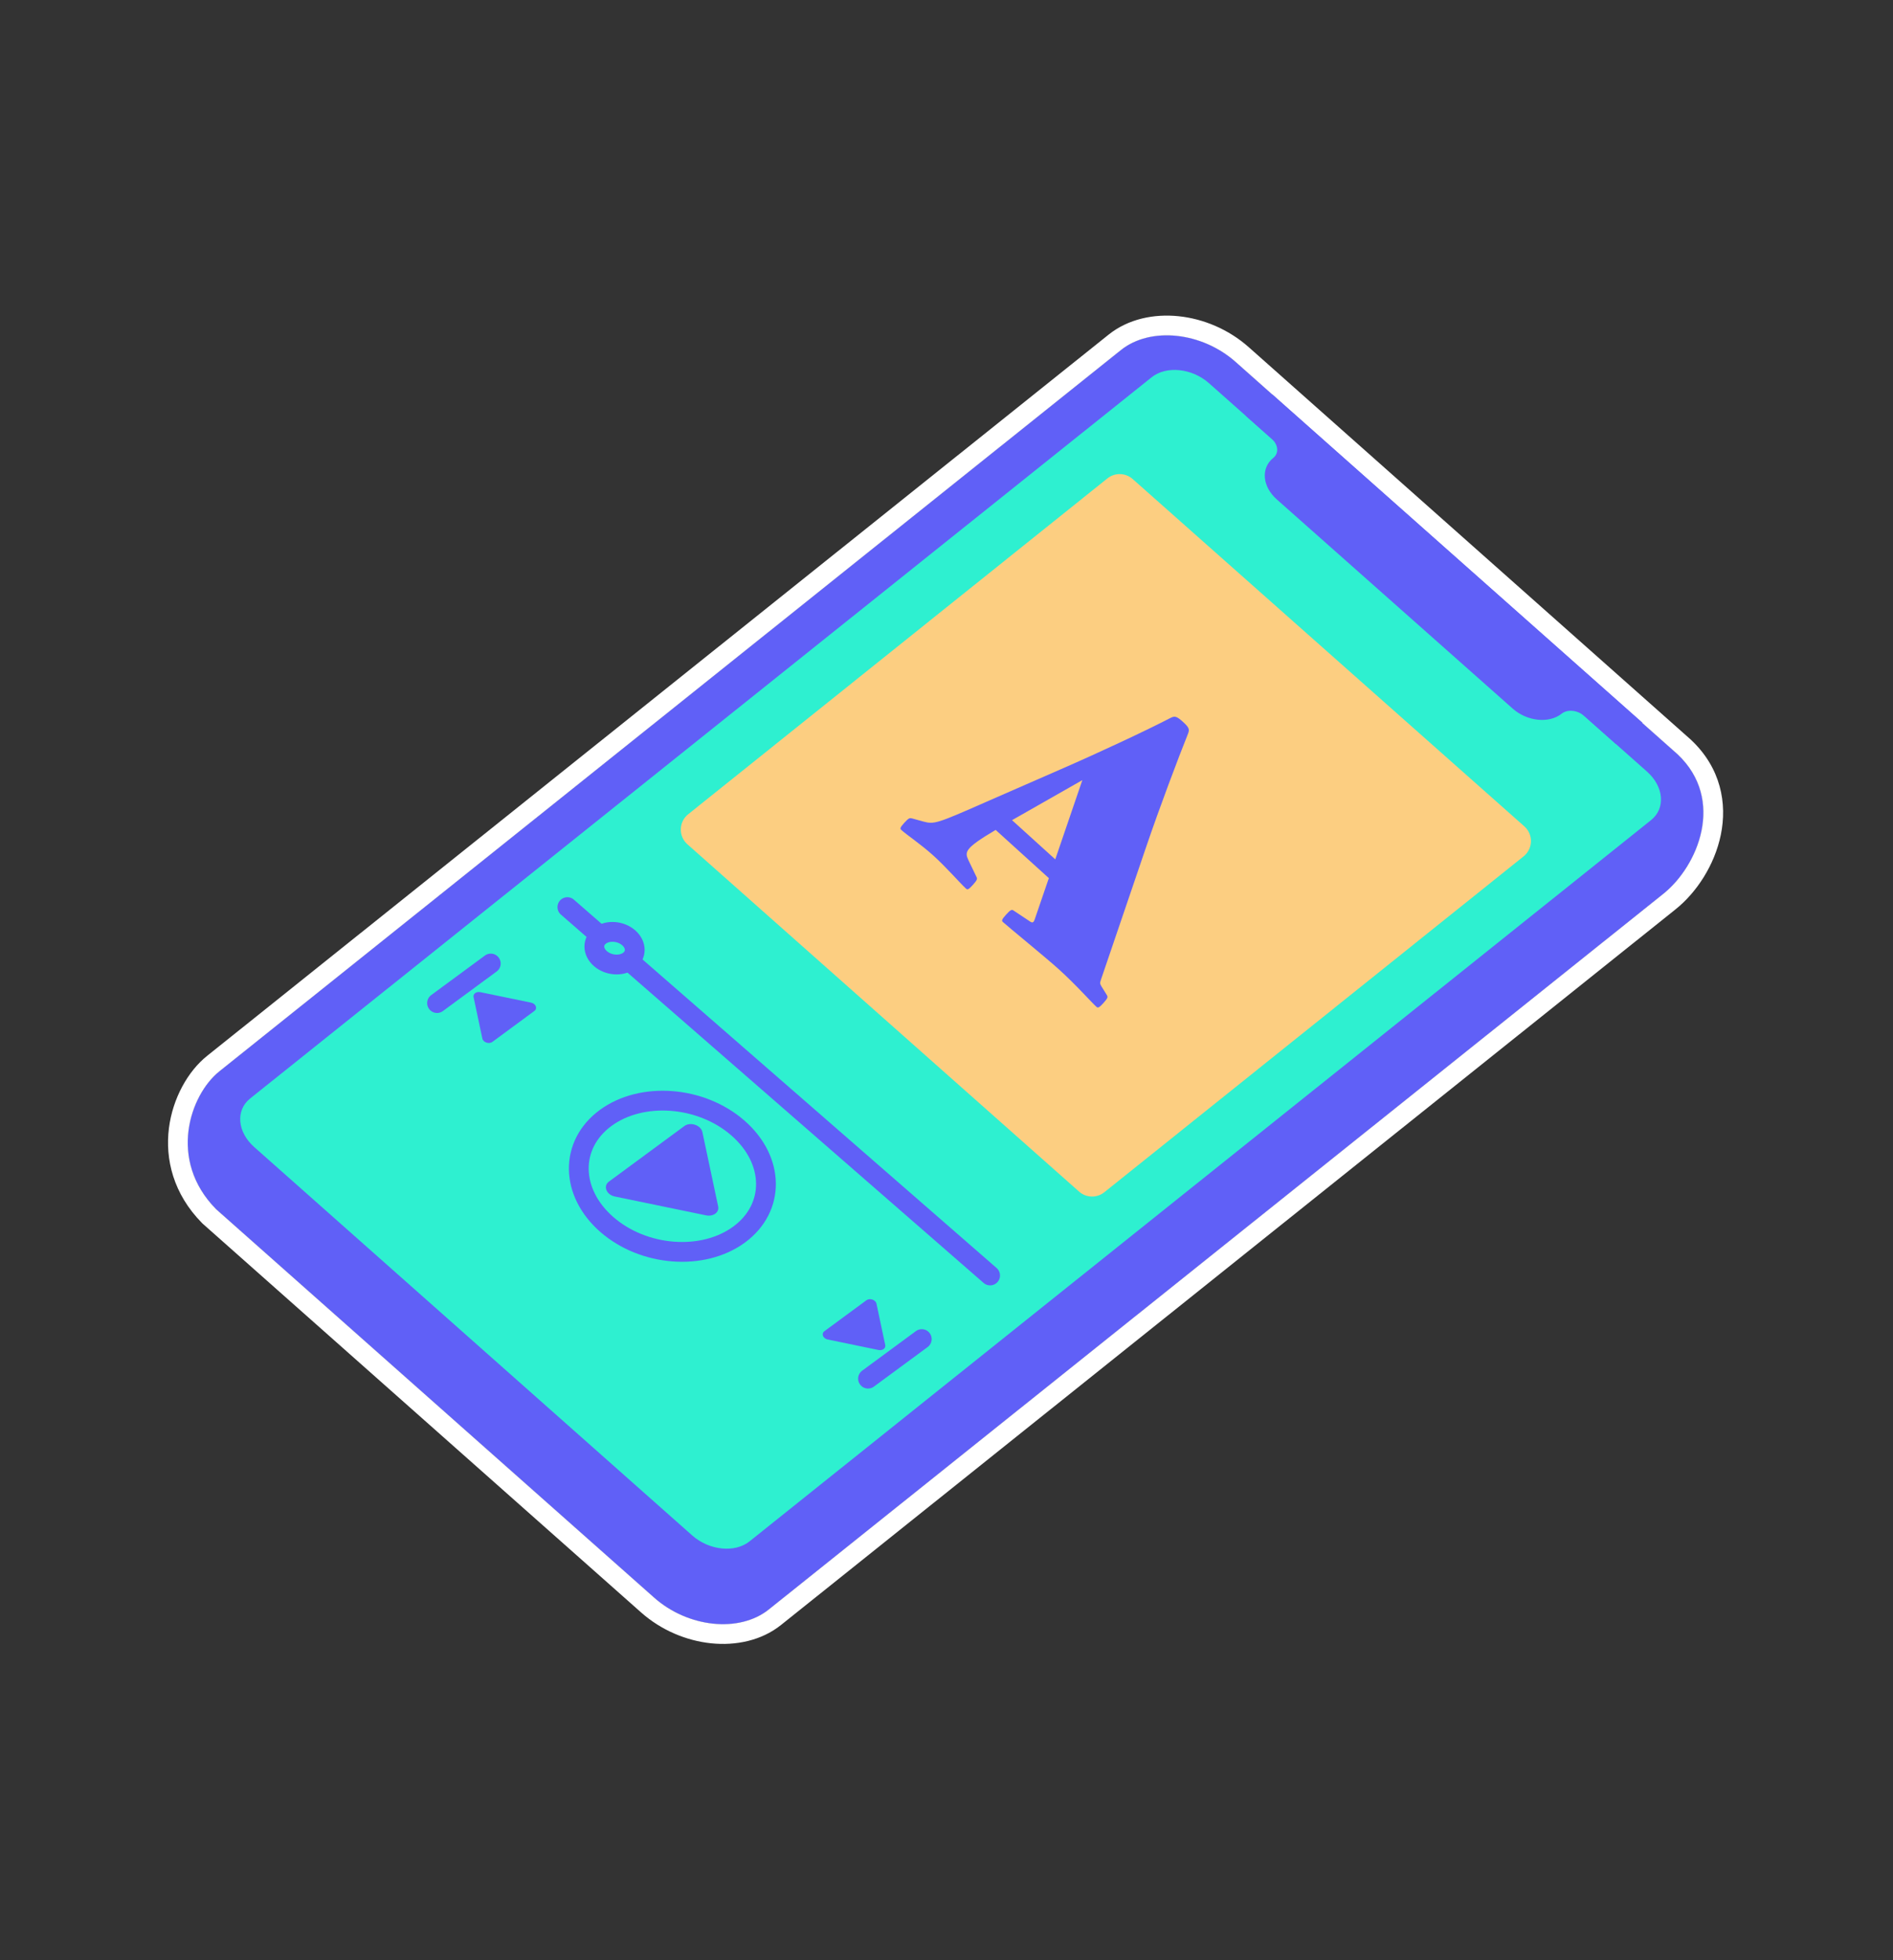 <svg width="287" height="297" viewBox="0 0 287 297" fill="none" xmlns="http://www.w3.org/2000/svg">
<rect x="0" y="0" width="287" height="297" fill="#333333" stroke="none"/>
<g clip-path="url(#clip0_509_4485)">
<path d="M99.177 242.079L32.769 183.227C25.399 175.765 28.808 165.892 33.263 162.33L169.953 53.037C174.408 49.475 182.188 50.281 187.328 54.836L254.35 114.304C261.639 121.185 257.438 131.27 252.131 135.475L116.552 243.879C112.097 247.441 104.318 246.635 99.177 242.079Z" fill="#6060F7"/>
<path d="M38.539 173.805C35.972 171.53 35.694 168.233 37.917 166.455L174.608 57.163C176.832 55.385 180.729 55.789 183.296 58.063L249.702 116.914C252.269 119.189 252.547 122.486 250.324 124.264L113.635 233.557C111.411 235.335 107.514 234.931 104.946 232.657L38.54 173.806L38.539 173.805Z" fill="#6060F7"/>
<path d="M104.331 123.383L167.894 72.491C169.024 71.586 170.641 71.626 171.725 72.587L231.108 125.214C232.489 126.436 232.434 128.608 230.994 129.761L167.431 180.653C166.301 181.559 164.684 181.518 163.6 180.558L104.217 127.931C102.837 126.708 102.892 124.536 104.331 123.383Z" fill="#6060F7"/>
<path d="M249.016 109.508L192.898 59.774L188.865 62.998L192.797 66.483C193.813 67.382 193.923 68.684 193.042 69.387C191.136 70.91 191.374 73.725 193.574 75.673L229.337 107.368C231.536 109.317 234.861 109.661 236.767 108.138C237.648 107.434 239.185 107.593 240.2 108.494L244.983 112.733L249.016 109.509L249.016 109.508Z" fill="#6060F7"/>
<path d="M99.177 242.079L32.769 183.227C25.399 175.765 28.808 165.892 33.263 162.33L169.953 53.037C174.408 49.475 182.188 50.281 187.328 54.836L254.35 114.304C261.639 121.185 257.438 131.27 252.131 135.475L116.552 243.879C112.097 247.441 104.318 246.635 99.177 242.079Z" fill="#6060F7"/>
<path fill-rule="evenodd" clip-rule="evenodd" d="M97.192 244.319L30.71 185.401L30.64 185.331C26.254 180.89 25.02 175.617 25.613 170.94C26.189 166.397 28.503 162.305 31.395 159.993L168.084 50.7C171.065 48.317 174.964 47.53 178.692 47.916C182.439 48.305 186.26 49.892 189.313 52.597L256.371 112.097L256.404 112.128C260.916 116.388 261.873 121.737 260.895 126.495C259.946 131.115 257.176 135.293 253.994 137.816C253.993 137.817 253.991 137.819 253.989 137.821L118.421 246.217C115.44 248.6 111.541 249.386 107.813 249C104.066 248.612 100.245 247.025 97.192 244.319ZM252.13 135.475C257.438 131.27 261.639 121.186 254.35 114.304L187.328 54.837C182.187 50.281 174.408 49.475 169.953 53.037L33.263 162.33C28.808 165.892 25.398 175.765 32.769 183.228L99.177 242.08C104.317 246.635 112.097 247.441 116.552 243.879L252.13 135.475Z" fill="white"/>
<path d="M38.539 173.805C35.972 171.53 35.694 168.233 37.917 166.455L174.608 57.162C176.832 55.385 180.729 55.789 183.296 58.063L249.702 116.914C252.269 119.189 252.547 122.486 250.324 124.264L113.635 233.557C111.411 235.334 107.514 234.931 104.946 232.657L38.54 173.806L38.539 173.805Z" fill="#2EF0D0"/>
<path d="M104.331 123.383L167.894 72.491C169.024 71.585 170.641 71.626 171.725 72.586L231.108 125.214C232.489 126.436 232.434 128.608 230.994 129.761L167.431 180.653C166.301 181.558 164.684 181.518 163.6 180.558L104.217 127.93C102.837 126.708 102.892 124.536 104.331 123.383Z" fill="#FCCE81"/>
<path d="M249.017 109.507L192.898 59.773L188.865 62.998L192.797 66.482C193.813 67.382 193.923 68.683 193.042 69.387C191.136 70.91 191.374 73.725 193.574 75.672L229.337 107.367C231.536 109.316 234.861 109.66 236.767 108.137C237.648 107.434 239.185 107.592 240.2 108.494L244.983 112.733L249.016 109.509L249.017 109.507Z" fill="#6060F7"/>
<path d="M106.491 171.541L108.883 182.809C109.071 183.696 108.139 184.381 107.051 184.157L93.227 181.303C91.93 181.036 91.402 179.719 92.32 179.042L103.752 170.627C104.671 169.95 106.266 170.482 106.49 171.54L106.491 171.541Z" fill="#6060F7"/>
<path d="M112.071 187.056C106.585 191.093 97.601 190.416 92.007 185.544C86.413 180.671 86.322 173.447 91.809 169.408C97.295 165.371 106.278 166.048 111.872 170.92C117.468 175.794 117.557 183.017 112.071 187.056Z" stroke="#6060F7" stroke-width="3" stroke-linecap="round" stroke-linejoin="round"/>
<path d="M80.516 151.925L72.819 150.337C72.213 150.212 71.695 150.594 71.799 151.088L73.13 157.362C73.255 157.95 74.142 158.247 74.655 157.87L81.019 153.184C81.532 152.807 81.237 152.075 80.515 151.925L80.516 151.925Z" fill="#6060F7"/>
<path d="M74.409 145.996L66.261 151.991" stroke="#6060F7" stroke-width="3" stroke-linecap="round" stroke-linejoin="round"/>
<path d="M132.881 197.532L134.212 203.806C134.316 204.3 133.798 204.682 133.192 204.557L125.495 202.968C124.772 202.818 124.478 202.086 124.99 201.709L131.355 197.023C131.868 196.646 132.754 196.943 132.88 197.531L132.881 197.532Z" fill="#6060F7"/>
<path d="M139.75 202.903L131.604 208.899" stroke="#6060F7" stroke-width="3" stroke-linecap="round" stroke-linejoin="round"/>
<path d="M86.02 137.448L150.111 193.266" stroke="#6060F7" stroke-width="3" stroke-miterlimit="10" stroke-linecap="round"/>
<path d="M95.359 145.58C94.175 146.451 92.235 146.305 91.028 145.254C89.819 144.201 89.801 142.641 90.985 141.77C92.169 140.899 94.109 141.044 95.316 142.096C96.523 143.148 96.543 144.708 95.359 145.58Z" fill="#2EF0D0" stroke="#6060F7" stroke-width="3" stroke-miterlimit="10"/>
<path d="M167.307 151.968C166.64 152.705 166.455 152.76 166.234 152.559C165.386 151.792 163.252 149.336 160.563 146.9C158.611 145.132 152.901 140.48 152.054 139.712C151.833 139.512 151.869 139.323 152.537 138.586C153.205 137.848 153.389 137.794 153.647 137.954L156.116 139.596C156.52 139.888 156.707 139.831 156.892 139.256L159.017 133.059L150.952 125.752C146.178 128.58 146.25 129.093 146.837 130.367L148.048 132.881C148.195 133.162 148.157 133.354 147.49 134.091C146.822 134.828 146.674 134.841 146.453 134.641C145.605 133.873 143.509 131.453 141.555 129.682C139.601 127.912 137.502 126.532 136.655 125.764C136.434 125.564 136.433 125.415 137.101 124.678C137.769 123.941 137.916 123.927 138.25 124.003L140.02 124.491C141.643 124.919 142.015 124.808 149.486 121.518L160.806 116.571C166.584 114.058 173.909 110.635 177.461 108.784C178.091 108.46 178.384 108.504 179.342 109.372C180.3 110.24 180.372 110.527 180.112 111.186C178.62 114.903 175.789 122.394 173.773 128.32L166.944 148.364C166.758 148.942 166.721 148.982 166.978 149.437L167.825 150.799C167.972 151.081 167.971 151.231 167.305 151.966L167.307 151.968ZM159.99 130.214L164.095 118.209L153.436 124.275L159.99 130.214Z" fill="#6060F7"/>
</g>
<defs>
<clipPath id="clip0_509_4485">
<rect width="237.618" height="251.511" fill="white" transform="translate(54.32) rotate(12.462)"/>
</clipPath>
</defs>
</svg>
